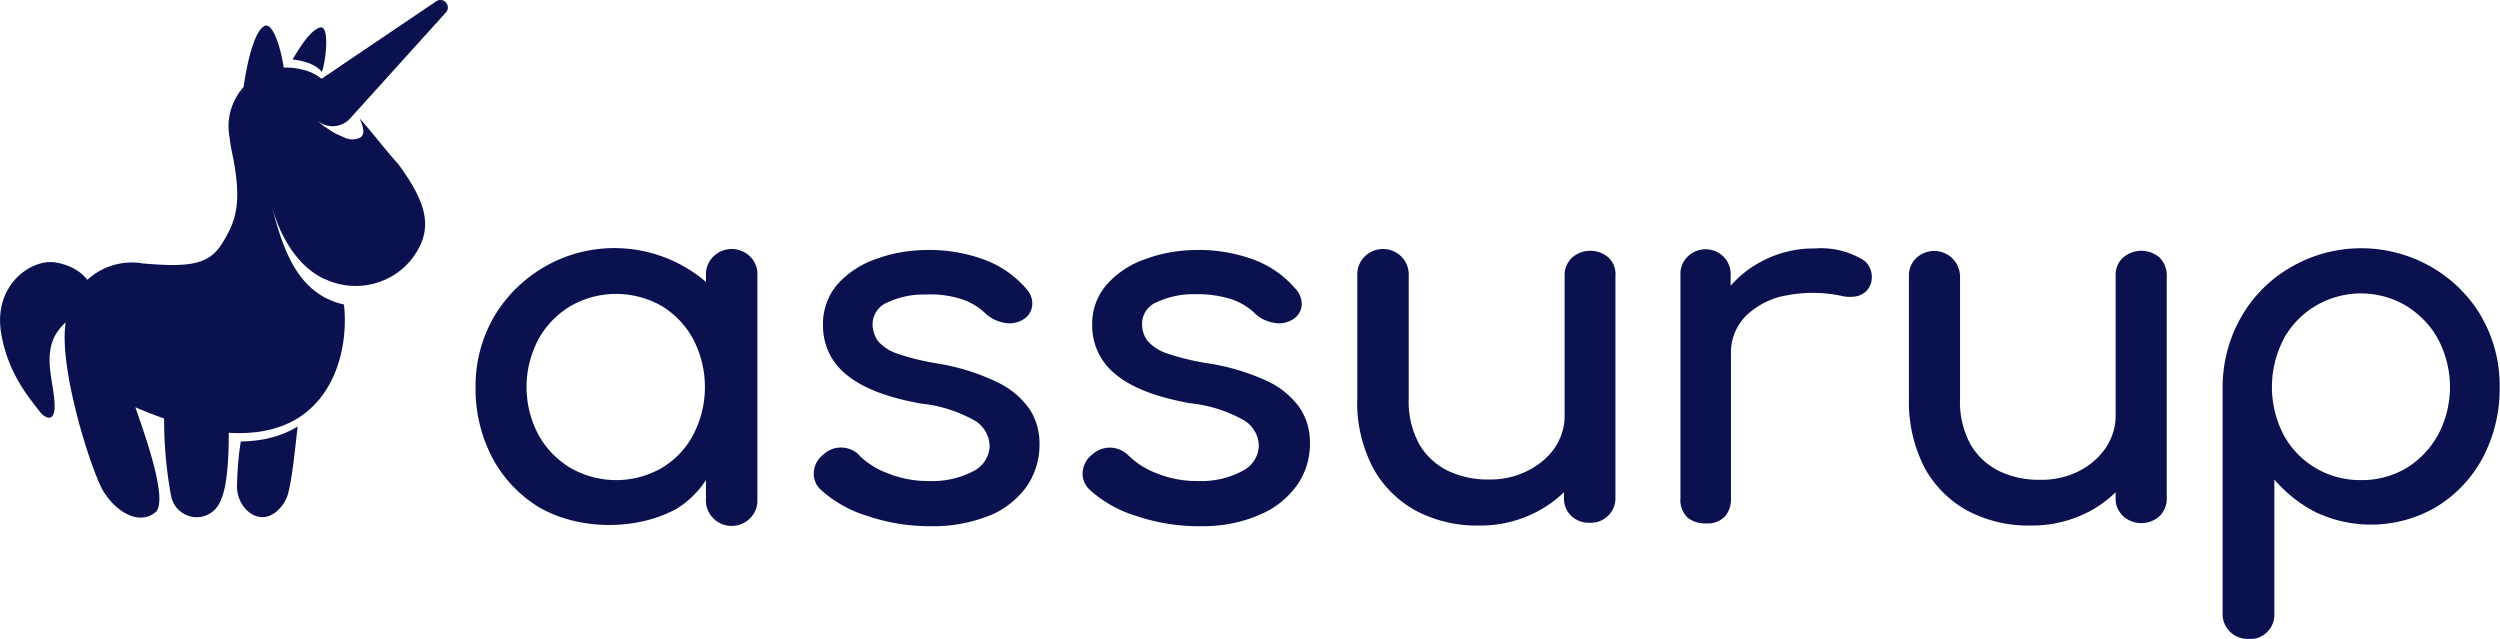 <svg width="180" height="46" viewBox="0 0 180 46" xmlns="http://www.w3.org/2000/svg"><g clip-path="url(#a)" fill="#0b104f"><path d="M17.063 35.016v.044c0 1.054.796 2.175 1.84 2.175.796 0 1.5-.762 1.773-1.48.364-1.053.614-3.9.75-4.999v-.044c-1.045.65-2.409 1.053-4.09 1.076-.182 1.098-.25 2.174-.273 3.228z"/><path d="M25.084 8.653l.114-.112L32.105.897a.53.53 0 0 0-.045-.763.524.524 0 0 0-.614-.067l-8.293 5.605c-.432-.337-.932-.583-1.454-.673a4.047 4.047 0 0 0-1.045-.134h-.228c-.181-1.323-.795-3.363-1.408-2.982-.773.448-1.273 2.914-1.477 4.371-.864.987-1.25 2.287-1.023 3.565.046.403.114.83.205 1.233.75 3.654.227 4.909-.704 6.433-.932 1.525-2.227 1.794-5.75 1.48a4.499 4.499 0 0 0-.772-.067c-2.499 0-4.59 1.95-4.794 4.506-.409 3.362 1.863 10.424 2.681 11.858.91 1.592 2.659 2.623 3.84 1.592.91-.92-.909-5.873-1.477-7.532.727.314 1.409.582 2.068.807 0 1.86.159 3.72.5 5.56a1.89 1.89 0 0 0 2.181 1.523 1.87 1.87 0 0 0 1.386-1.165c.5-1.031.59-3.228.59-4.887.296.022.592.022.887.022 1.704-.022 3.045-.426 4.09-1.076 2.908-1.816 3.613-5.537 3.317-8.182-3.362-.74-4.408-4.035-5.18-7.017.477 1.749 1.59 4.035 3.544 5.067l.182.09.114.044c2.613 1.21 5.77.067 6.907-2.623.682-1.636.09-3.295-1.659-5.671-1.045-1.166-2.022-2.466-2.794-3.295.295.605.409 1.12.09 1.367a1.274 1.274 0 0 1-1.204 0c-.386-.157-.772-.336-1.113-.583l-.227-.157h-.023l-.068-.045-.182-.157-.068-.044-.16-.157-.067-.068-.137-.134c.568.672 1.659.74 2.363.112z"/><path d="M23.176 5.178c.295-.807.568-3.34-.114-3.205-.727.201-1.454 1.412-2 2.309.773.09 1.636.313 2.114.896zM.09 24.031c.478 2.825 1.977 4.573 2.773 5.604.34.449 1.045.83 1.068-.313.045-2.242-1.795-5.268 2.43-7.107.864-.38.455-2.847-2.362-3.317C2.295 18.606-.523 20.489.09 24.03zM52.918 22.82c-2.75-4.73-8.884-6.366-13.678-3.631a10.14 10.14 0 0 0-3.681 3.632 9.934 9.934 0 0 0-1.318 5.066 10.68 10.68 0 0 0 1.204 5.066 9.261 9.261 0 0 0 3.318 3.542c2.93 1.726 7.111 1.704 9.952.135a6.712 6.712 0 0 0 2.067-1.996c1.068-1.569 3.431-6.747 3.431-6.747a9.234 9.234 0 0 0-1.295-5.066zm-2.999 8.474a6.105 6.105 0 0 1-2.272 2.399 6.602 6.602 0 0 1-6.567 0 6.387 6.387 0 0 1-2.317-2.399 7.33 7.33 0 0 1 0-6.86 6.387 6.387 0 0 1 2.317-2.398 6.602 6.602 0 0 1 6.567 0 6.269 6.269 0 0 1 2.272 2.399 7.462 7.462 0 0 1 0 6.86zM67.142 37.885a14.04 14.04 0 0 1-4.704-.74 8.773 8.773 0 0 1-3.363-1.905 1.567 1.567 0 0 1-.477-1.3c.046-.471.296-.92.682-1.211a1.849 1.849 0 0 1 2.59.045c.023.022.046.045.046.067.568.538 1.25.964 2 1.233a7.694 7.694 0 0 0 3.021.56 6.356 6.356 0 0 0 3.204-.74 2.106 2.106 0 0 0 1.113-1.77 2.2 2.2 0 0 0-1.068-1.839 9.966 9.966 0 0 0-3.908-1.232c-2.454-.449-4.226-1.144-5.34-2.085a4.444 4.444 0 0 1-1.68-3.475 4.367 4.367 0 0 1 1.044-3.026 6.55 6.55 0 0 1 2.773-1.816c1.136-.426 2.34-.628 3.544-.65a11.427 11.427 0 0 1 4.249.695 7.352 7.352 0 0 1 2.977 2.04c.318.314.5.74.477 1.188-.023.426-.25.83-.614 1.053a1.852 1.852 0 0 1-1.363.27 2.74 2.74 0 0 1-1.34-.628 4.49 4.49 0 0 0-1.977-1.143 7.438 7.438 0 0 0-2.432-.27 6.125 6.125 0 0 0-2.68.561 1.706 1.706 0 0 0-1.091 1.592c0 .403.136.807.363 1.165.364.426.84.74 1.363.92.977.336 2 .582 3.022.74 1.477.246 2.909.694 4.25 1.344a5.94 5.94 0 0 1 2.272 1.883c.5.74.75 1.614.75 2.511a5.349 5.349 0 0 1-.841 2.982 6.18 6.18 0 0 1-2.59 2.151c-1.364.56-2.818.852-4.272.83zM86.5 37.885a14.04 14.04 0 0 1-4.703-.74 8.772 8.772 0 0 1-3.363-1.905 1.566 1.566 0 0 1-.477-1.3c.045-.471.295-.92.681-1.211a1.874 1.874 0 0 1 1.432-.493c.477.045.909.269 1.227.605a5.85 5.85 0 0 0 1.977 1.233 7.694 7.694 0 0 0 3.022.56 6.232 6.232 0 0 0 3.226-.762 2.106 2.106 0 0 0 1.113-1.77 2.2 2.2 0 0 0-1.067-1.839 9.966 9.966 0 0 0-3.909-1.233c-2.453-.448-4.226-1.143-5.34-2.085a4.444 4.444 0 0 1-1.68-3.474 4.295 4.295 0 0 1 1.067-3.004 6.55 6.55 0 0 1 2.772-1.816c1.137-.426 2.34-.628 3.545-.65a11.427 11.427 0 0 1 4.249.695 7.278 7.278 0 0 1 2.954 2.04c.318.314.5.74.5 1.188-.023.426-.25.83-.614 1.053a1.851 1.851 0 0 1-1.363.27c-.5-.09-.977-.292-1.34-.628a4.49 4.49 0 0 0-1.978-1.143 8.116 8.116 0 0 0-2.43-.292 6.123 6.123 0 0 0-2.682.56 1.684 1.684 0 0 0-1.09 1.592c0 .404.113.807.363 1.166.364.426.84.74 1.363.919.977.336 2 .583 3.022.74 1.5.224 2.954.672 4.317 1.3a5.94 5.94 0 0 1 2.273 1.883c.5.74.75 1.614.75 2.51a5.193 5.193 0 0 1-.864 2.982 6.18 6.18 0 0 1-2.59 2.152c-1.386.628-2.863.92-4.363.897zM115.834 18.561a2.004 2.004 0 0 0-2.659 0c-.363.359-.545.83-.522 1.323v10.088c0 .829-.273 1.636-.75 2.331-.5.695-1.182 1.233-1.954 1.614a5.955 5.955 0 0 1-2.772.605 6.566 6.566 0 0 1-2.931-.627 4.87 4.87 0 0 1-2.068-1.928 6.405 6.405 0 0 1-.75-3.296v-8.787a1.84 1.84 0 0 0-1.727-1.95c-1.022-.068-1.908.694-1.976 1.703v9.057c-.069 1.726.34 3.452 1.136 4.999a7.749 7.749 0 0 0 3.113 3.093 9.395 9.395 0 0 0 4.476 1.054 8.785 8.785 0 0 0 4.317-1.054 8.407 8.407 0 0 0 1.84-1.345v.404a1.73 1.73 0 0 0 .523 1.3c.363.336.841.516 1.34.493a1.767 1.767 0 0 0 1.841-1.681V19.884a1.66 1.66 0 0 0-.477-1.323zM133.921 18.584a5.851 5.851 0 0 0-3.25-.695 7.942 7.942 0 0 0-3.976 1.009 7.554 7.554 0 0 0-2.09 1.68v-.672a1.794 1.794 0 0 0-1.636-1.95c-1-.09-1.886.628-1.977 1.614v16.32c-.045.493.136.964.477 1.345.364.314.864.47 1.341.448.5.045 1-.134 1.363-.47.318-.36.477-.83.455-1.323V25.466a3.763 3.763 0 0 1 1.067-2.713c.796-.762 1.818-1.3 2.909-1.48a9.995 9.995 0 0 1 4.158.068c.295.045.591.045.863 0 .273-.045.5-.18.705-.336.204-.202.363-.47.409-.74.136-.717-.182-1.39-.818-1.681zM155.506 18.561a2.004 2.004 0 0 0-2.659 0c-.363.337-.545.83-.522 1.323v10.088c0 .829-.273 1.636-.75 2.331a5.22 5.22 0 0 1-1.931 1.636 5.954 5.954 0 0 1-2.772.606 6.569 6.569 0 0 1-2.932-.628 4.874 4.874 0 0 1-2.067-1.928 6.395 6.395 0 0 1-.75-3.295v-8.81a1.86 1.86 0 0 0-1.886-1.816 1.9 1.9 0 0 0-1.272.516 1.726 1.726 0 0 0-.523 1.3v8.81a10.361 10.361 0 0 0 1.136 4.999 7.751 7.751 0 0 0 3.113 3.093 9.393 9.393 0 0 0 4.476 1.054 8.93 8.93 0 0 0 4.34-1.054 8.27 8.27 0 0 0 1.818-1.345v.404c-.023.493.181.964.522 1.3.75.695 1.909.695 2.659 0 .341-.359.522-.83.5-1.3V19.884a1.794 1.794 0 0 0-.5-1.323zM161.868 46c-.999.022-1.817-.762-1.84-1.726V27.887c0-1.771.454-3.52 1.34-5.066a9.595 9.595 0 0 1 3.545-3.565c4.749-2.78 10.884-1.233 13.701 3.453 0 0 0 .067.045.09a9.924 9.924 0 0 1 1.318 5.066 10.675 10.675 0 0 1-1.204 5.066 9.261 9.261 0 0 1-3.317 3.542 9.302 9.302 0 0 1-8.68.426 9.684 9.684 0 0 1-3.022-2.377v9.685a1.73 1.73 0 0 1-.522 1.3 1.671 1.671 0 0 1-1.364.493zm8.112-11.433a6.302 6.302 0 0 0 3.294-.874 6.445 6.445 0 0 0 2.273-2.399 7.33 7.33 0 0 0 0-6.86c-.523-.986-1.318-1.793-2.273-2.398-2.999-1.793-6.884-.852-8.702 2.107-.068.09-.113.202-.159.292a7.464 7.464 0 0 0 0 6.86c1.091 2.04 3.249 3.295 5.567 3.272z"/><path d="M52.805 17.934c-1.023-.068-1.909.695-1.977 1.703v16.275a1.84 1.84 0 0 0 1.727 1.95c1.022.068 1.909-.694 1.977-1.703V33.177 19.862c.068-1.01-.705-1.861-1.727-1.928z"/></g><defs><clipPath id="a"><path fill="#0b104f" d="M0 0h180v46H0z"/></clipPath></defs></svg>